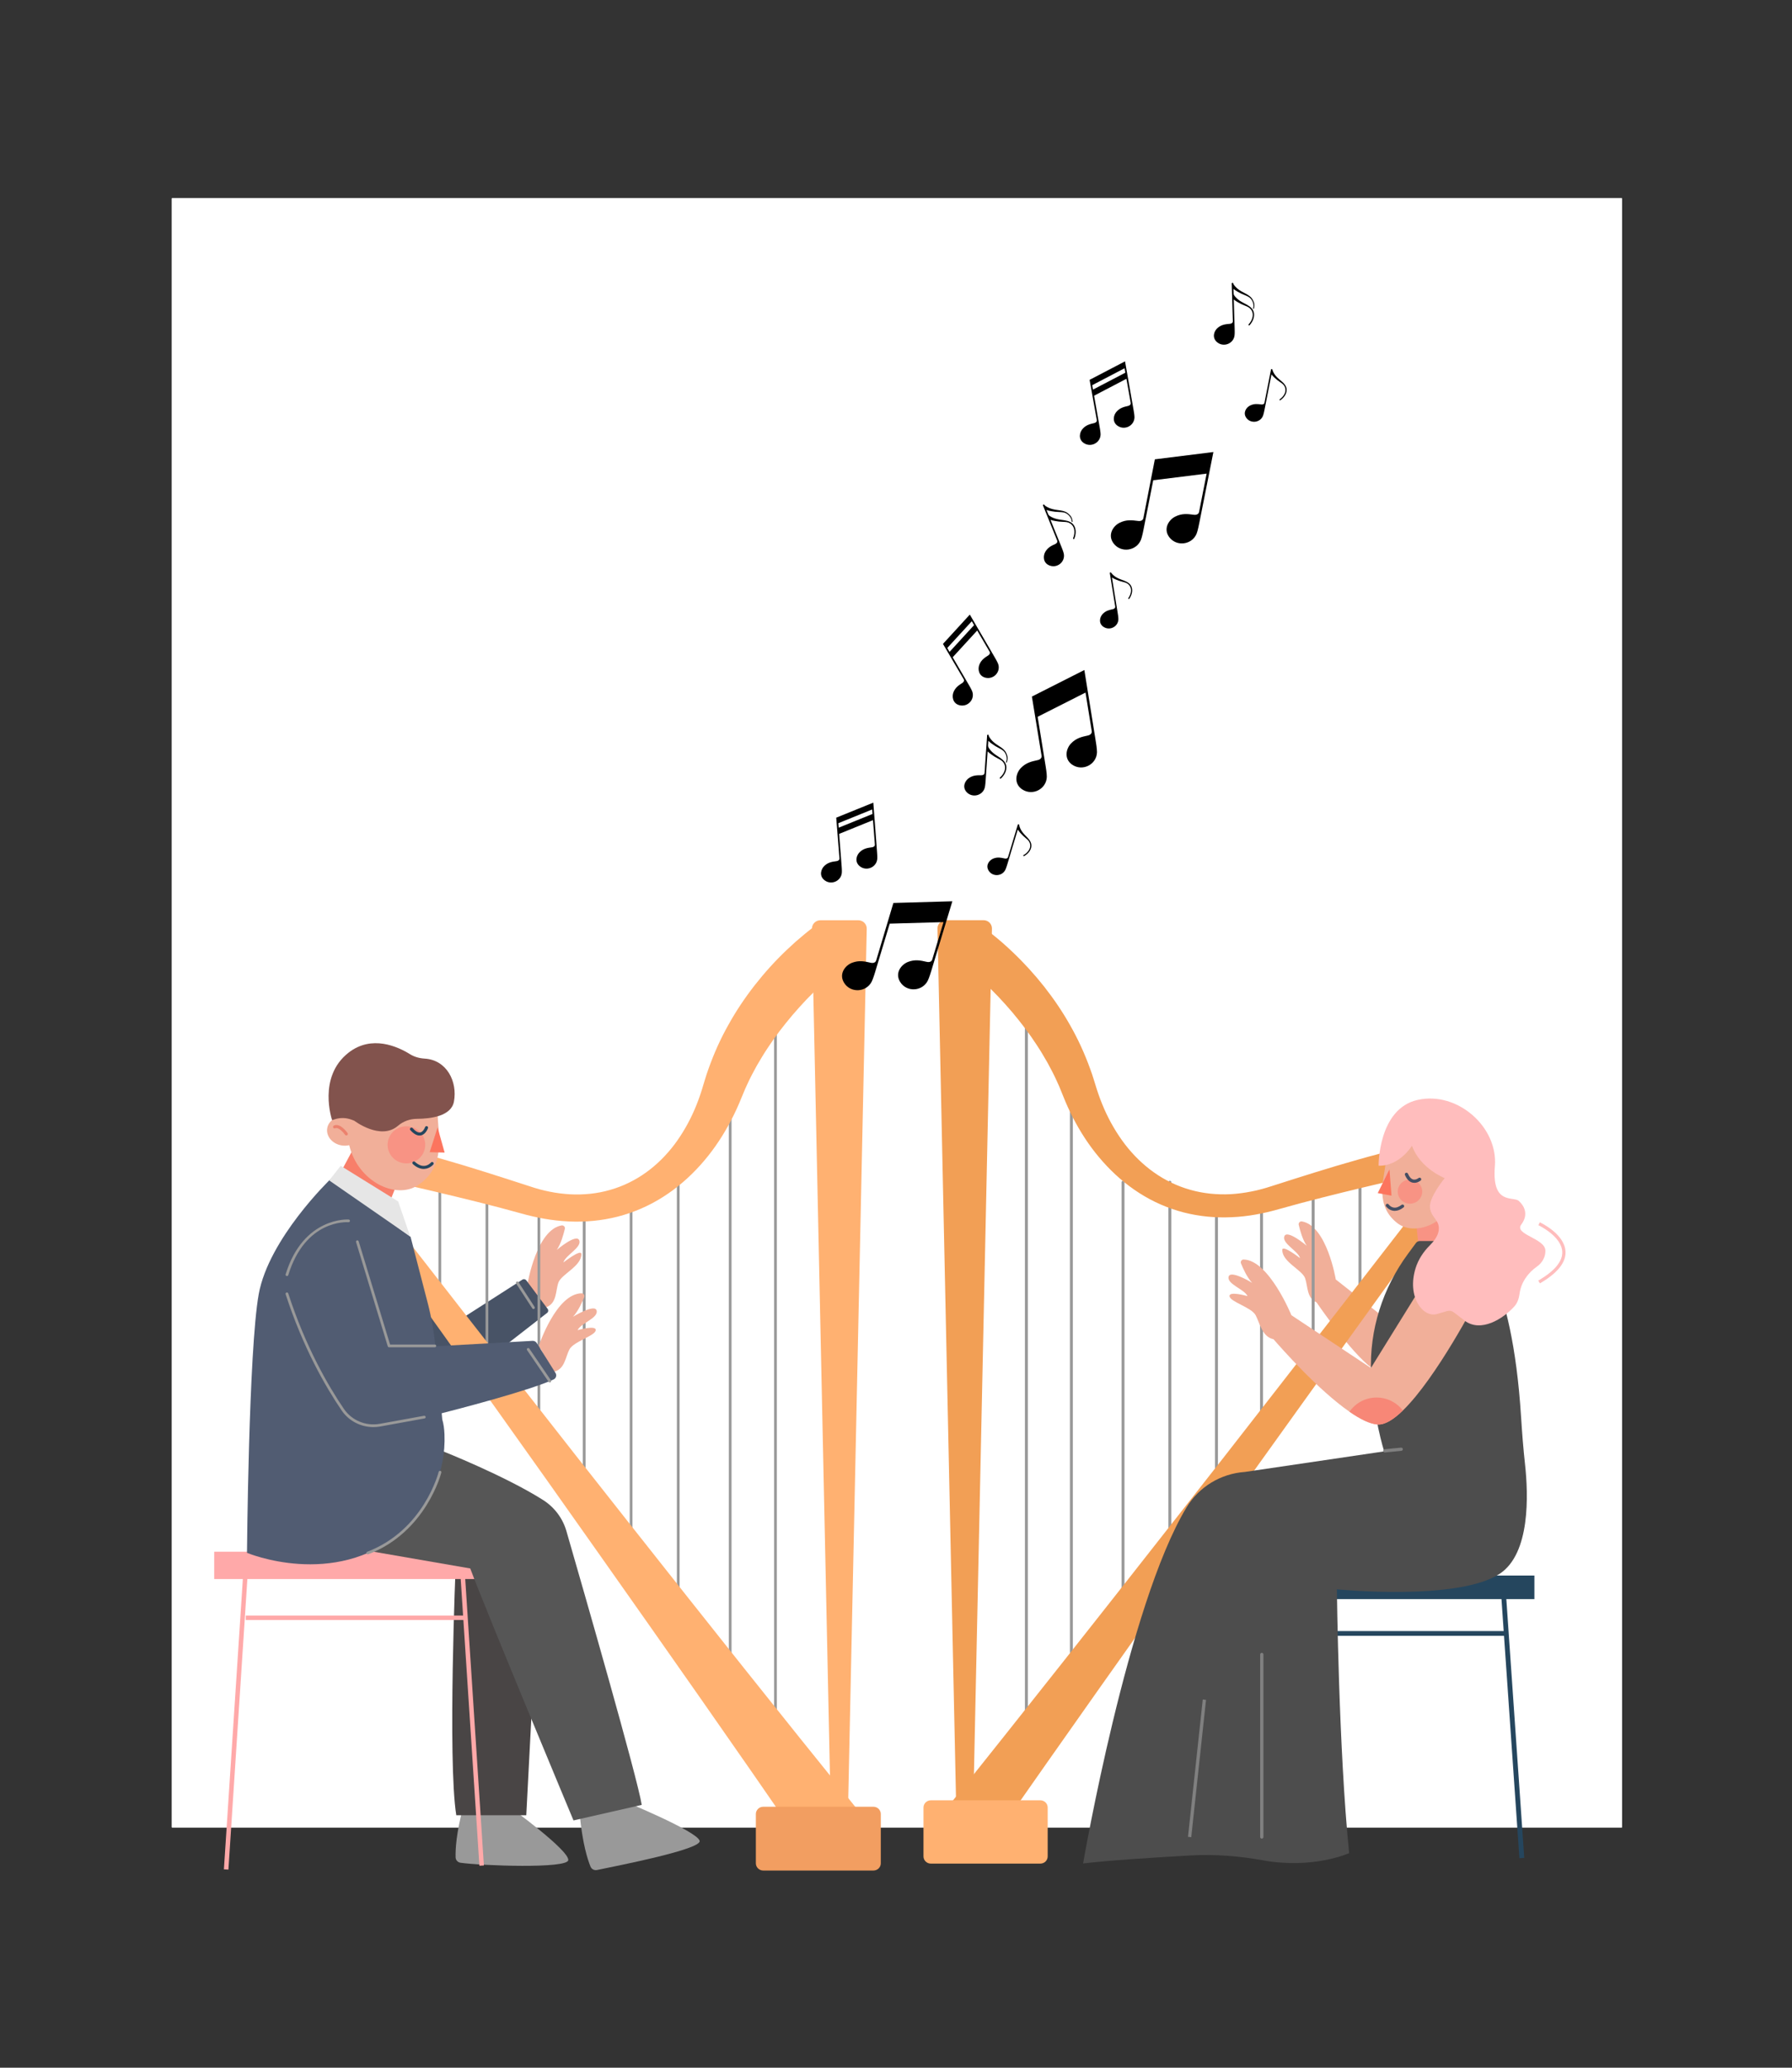 <?xml version="1.0" encoding="UTF-8" standalone="no"?>
<svg
   width="130"
   zoomAndPan="magnify"
   viewBox="0 0 97.5 112.5"
   height="150"
   preserveAspectRatio="xMidYMid"
   version="1.0"
   id="svg382"
   sodipodi:docname="SlideEnsembleV3a1.svg"
   inkscape:version="1.3 (0e150ed6c4, 2023-07-21)"
   xmlns:inkscape="http://www.inkscape.org/namespaces/inkscape"
   xmlns:sodipodi="http://sodipodi.sourceforge.net/DTD/sodipodi-0.dtd"
   xmlns="http://www.w3.org/2000/svg"
   xmlns:svg="http://www.w3.org/2000/svg">
  <rect x="0" y="0" width="97.5" height="112.5" fill="#333333" stroke="none"/>
  <sodipodi:namedview
     id="namedview382"
     pagecolor="#ffffff"
     bordercolor="#000000"
     borderopacity="0.25"
     inkscape:showpageshadow="true"
     inkscape:pageopacity="0.0"
     inkscape:pagecheckerboard="0"
     inkscape:deskcolor="#d1d1d1"
     inkscape:zoom="2.0867507"
     inkscape:cx="108.78156"
     inkscape:cy="52.713531"
     inkscape:window-width="1280"
     inkscape:window-height="775"
     inkscape:window-x="0"
     inkscape:window-y="0"
     inkscape:window-maximized="1"
     inkscape:current-layer="svg382"
     borderlayer="true"
     showborder="false"
     shape-rendering="auto" />
  <defs
     id="defs73">
    <g
       id="g1" />
    <clipPath
       id="fe3412a6ec">
      <path
         d="M 0.27,0 H 1011.731 V 487 H 0.27 Z m 0,0"
         clip-rule="nonzero"
         id="path1" />
    </clipPath>
    <clipPath
       id="0df1a7fd98">
      <path
         d="M 1,0 H 1011 V 487 H 1 Z m 0,0"
         clip-rule="nonzero"
         id="path2" />
    </clipPath>
    <clipPath
       id="52cf33b2bb">
      <path
         d="m 217,212.316 h 16 V 472 h -16 z m 0,0"
         clip-rule="nonzero"
         id="path3" />
    </clipPath>
    <clipPath
       id="b434d1c8dd">
      <path
         d="M 213.223,465 H 249 v 19 h -35.777 z m 0,0"
         clip-rule="nonzero"
         id="path4" />
    </clipPath>
    <clipPath
       id="88c72a3bbc">
      <path
         d="m 387,299 h 8.375 v 18 H 387 Z m 0,0"
         clip-rule="nonzero"
         id="path5" />
    </clipPath>
    <clipPath
       id="21e6c0aa79">
      <path
         d="m 181,212.316 h 17 V 474 h -17 z m 0,0"
         clip-rule="nonzero"
         id="path6" />
    </clipPath>
    <clipPath
       id="030b36bd41">
      <path
         d="m 165,467 h 36.156 v 18.918 H 165 Z m 0,0"
         clip-rule="nonzero"
         id="path7" />
    </clipPath>
    <clipPath
       id="63108f006b">
      <path
         d="m 115,465 h 35 v 20.918 h -35 z m 0,0"
         clip-rule="nonzero"
         id="path8" />
    </clipPath>
    <clipPath
       id="6260754b5c">
      <path
         d="M 12.254,394 H 93 v 8 H 12.254 Z m 0,0"
         clip-rule="nonzero"
         id="path9" />
    </clipPath>
    <clipPath
       id="2c071cd0b6">
      <path
         d="m 15,398 h 7 v 87.918 h -7 z m 0,0"
         clip-rule="nonzero"
         id="path10" />
    </clipPath>
    <clipPath
       id="71e21c0902">
      <path
         d="m 231,184 h 13 v 16 h -13 z m 0,0"
         clip-rule="nonzero"
         id="path11" />
    </clipPath>
    <clipPath
       id="7480ccb177">
      <path
         d="m 198.496,149.09 53.184,15.77 -23.445,79.055 -53.18,-15.77 z m 0,0"
         clip-rule="nonzero"
         id="path12" />
    </clipPath>
    <clipPath
       id="dd1f105425">
      <path
         d="m 198.496,149.09 53.184,15.77 -23.445,79.055 -53.18,-15.77 z m 0,0"
         clip-rule="nonzero"
         id="path13" />
    </clipPath>
    <clipPath
       id="e3efb20ff0">
      <path
         d="m 198.496,149.09 53.184,15.77 -23.445,79.055 -53.18,-15.77 z m 0,0"
         clip-rule="nonzero"
         id="path14" />
    </clipPath>
    <clipPath
       id="7d815ebb66">
      <path
         d="m 235.297,183.219 10.051,2.98 -4.531,15.277 -10.051,-2.98 z m 0,0"
         clip-rule="nonzero"
         id="path15" />
    </clipPath>
    <clipPath
       id="a3b4e70016">
      <path
         d="m 235.297,183.219 10.031,2.977 -4.531,15.277 -10.031,-2.977 z m 0,0"
         clip-rule="nonzero"
         id="path16" />
    </clipPath>
    <clipPath
       id="7c43ae9896">
      <path
         d="m 224,158 h 14 v 19 h -14 z m 0,0"
         clip-rule="nonzero"
         id="path17" />
    </clipPath>
    <clipPath
       id="c738b3b276">
      <path
         d="m 198.496,149.09 53.184,15.77 -23.445,79.055 -53.18,-15.77 z m 0,0"
         clip-rule="nonzero"
         id="path18" />
    </clipPath>
    <clipPath
       id="4544ac362c">
      <path
         d="m 198.496,149.09 53.184,15.77 -23.445,79.055 -53.18,-15.77 z m 0,0"
         clip-rule="nonzero"
         id="path19" />
    </clipPath>
    <clipPath
       id="0162d1afec">
      <path
         d="m 198.496,149.09 53.184,15.77 -23.445,79.055 -53.18,-15.77 z m 0,0"
         clip-rule="nonzero"
         id="path20" />
    </clipPath>
    <clipPath
       id="3effb20ab7">
      <path
         d="m 184,178 h 17 v 24 h -17 z m 0,0"
         clip-rule="nonzero"
         id="path21" />
    </clipPath>
    <clipPath
       id="df86b187fe">
      <path
         d="m 198.496,149.09 53.184,15.77 -23.445,79.055 -53.18,-15.77 z m 0,0"
         clip-rule="nonzero"
         id="path22" />
    </clipPath>
    <clipPath
       id="1542abdcf5">
      <path
         d="m 198.496,149.09 53.184,15.77 -23.445,79.055 -53.18,-15.77 z m 0,0"
         clip-rule="nonzero"
         id="path23" />
    </clipPath>
    <clipPath
       id="a302cacd13">
      <path
         d="m 198.496,149.09 53.184,15.77 -23.445,79.055 -53.18,-15.77 z m 0,0"
         clip-rule="nonzero"
         id="path24" />
    </clipPath>
    <clipPath
       id="71a2209f73">
      <path
         d="m 190,206 h 32 v 27 h -32 z m 0,0"
         clip-rule="nonzero"
         id="path25" />
    </clipPath>
    <clipPath
       id="aed953720e">
      <path
         d="m 198.496,149.09 53.184,15.77 -23.445,79.055 -53.18,-15.77 z m 0,0"
         clip-rule="nonzero"
         id="path26" />
    </clipPath>
    <clipPath
       id="b941cece22">
      <path
         d="m 198.496,149.09 53.184,15.77 -23.445,79.055 -53.18,-15.77 z m 0,0"
         clip-rule="nonzero"
         id="path27" />
    </clipPath>
    <clipPath
       id="f1462119c6">
      <path
         d="m 198.496,149.09 53.184,15.77 -23.445,79.055 -53.18,-15.77 z m 0,0"
         clip-rule="nonzero"
         id="path28" />
    </clipPath>
    <clipPath
       id="3c1bb782ff">
      <path
         d="m 263,112 h 10 v 17 h -10 z m 0,0"
         clip-rule="nonzero"
         id="path29" />
    </clipPath>
    <clipPath
       id="acb8a84fb5">
      <path
         d="m 213.223,98.059 54.781,-8.715 12.953,81.434 -54.781,8.715 z m 0,0"
         clip-rule="nonzero"
         id="path30" />
    </clipPath>
    <clipPath
       id="7ed8beca7b">
      <path
         d="m 213.223,98.059 54.781,-8.715 12.953,81.434 -54.781,8.715 z m 0,0"
         clip-rule="nonzero"
         id="path31" />
    </clipPath>
    <clipPath
       id="2814ffbca2">
      <path
         d="m 213.223,98.059 54.781,-8.715 12.953,81.434 -54.781,8.715 z m 0,0"
         clip-rule="nonzero"
         id="path32" />
    </clipPath>
    <clipPath
       id="783ae042f5">
      <path
         d="m 261.145,112.977 10.355,-1.648 2.504,15.738 -10.355,1.648 z m 0,0"
         clip-rule="nonzero"
         id="path33" />
    </clipPath>
    <clipPath
       id="0d66d9dbe6">
      <path
         d="m 261.145,112.977 10.332,-1.645 2.504,15.738 -10.332,1.645 z m 0,0"
         clip-rule="nonzero"
         id="path34" />
    </clipPath>
    <clipPath
       id="79b464cffc">
      <path
         d="m 247,92 h 10 v 19 h -10 z m 0,0"
         clip-rule="nonzero"
         id="path35" />
    </clipPath>
    <clipPath
       id="b70ed4aad0">
      <path
         d="m 213.223,98.059 54.781,-8.715 12.953,81.434 -54.781,8.715 z m 0,0"
         clip-rule="nonzero"
         id="path36" />
    </clipPath>
    <clipPath
       id="549c1c3b26">
      <path
         d="m 213.223,98.059 54.781,-8.715 12.953,81.434 -54.781,8.715 z m 0,0"
         clip-rule="nonzero"
         id="path37" />
    </clipPath>
    <clipPath
       id="0619ce2c1a">
      <path
         d="m 213.223,98.059 54.781,-8.715 12.953,81.434 -54.781,8.715 z m 0,0"
         clip-rule="nonzero"
         id="path38" />
    </clipPath>
    <clipPath
       id="f7b7ce986d">
      <path
         d="m 218,124 h 17 v 27 h -17 z m 0,0"
         clip-rule="nonzero"
         id="path39" />
    </clipPath>
    <clipPath
       id="9d81d3ff51">
      <path
         d="m 213.223,98.059 54.781,-8.715 12.953,81.434 -54.781,8.715 z m 0,0"
         clip-rule="nonzero"
         id="path40" />
    </clipPath>
    <clipPath
       id="4171e25915">
      <path
         d="m 213.223,98.059 54.781,-8.715 12.953,81.434 -54.781,8.715 z m 0,0"
         clip-rule="nonzero"
         id="path41" />
    </clipPath>
    <clipPath
       id="446fcf1684">
      <path
         d="m 213.223,98.059 54.781,-8.715 12.953,81.434 -54.781,8.715 z m 0,0"
         clip-rule="nonzero"
         id="path42" />
    </clipPath>
    <clipPath
       id="c0a4701c3c">
      <path
         d="m 239,140 h 24 v 36 h -24 z m 0,0"
         clip-rule="nonzero"
         id="path43" />
    </clipPath>
    <clipPath
       id="8a16571c16">
      <path
         d="m 213.223,98.059 54.781,-8.715 12.953,81.434 -54.781,8.715 z m 0,0"
         clip-rule="nonzero"
         id="path44" />
    </clipPath>
    <clipPath
       id="9c7421dfab">
      <path
         d="m 213.223,98.059 54.781,-8.715 12.953,81.434 -54.781,8.715 z m 0,0"
         clip-rule="nonzero"
         id="path45" />
    </clipPath>
    <clipPath
       id="3c6d5479b3">
      <path
         d="m 213.223,98.059 54.781,-8.715 12.953,81.434 -54.781,8.715 z m 0,0"
         clip-rule="nonzero"
         id="path46" />
    </clipPath>
    <clipPath
       id="d8688dee37">
      <path
         d="m 304,53 h 13 v 16 h -13 z m 0,0"
         clip-rule="nonzero"
         id="path47" />
    </clipPath>
    <clipPath
       id="26c76a5829">
      <path
         d="m 266.992,22.246 54.457,10.559 -15.695,80.949 -54.457,-10.559 z m 0,0"
         clip-rule="nonzero"
         id="path48" />
    </clipPath>
    <clipPath
       id="d1db59ce5f">
      <path
         d="m 266.992,22.246 54.457,10.559 -15.695,80.949 -54.457,-10.559 z m 0,0"
         clip-rule="nonzero"
         id="path49" />
    </clipPath>
    <clipPath
       id="175b22e5b4">
      <path
         d="m 266.992,22.246 54.457,10.559 -15.695,80.949 -54.457,-10.559 z m 0,0"
         clip-rule="nonzero"
         id="path50" />
    </clipPath>
    <clipPath
       id="5906a61019">
      <path
         d="m 306.914,52.664 10.293,1.992 -3.031,15.645 -10.293,-1.996 z m 0,0"
         clip-rule="nonzero"
         id="path51" />
    </clipPath>
    <clipPath
       id="08d94e5d5e">
      <path
         d="m 306.914,52.664 10.273,1.988 -3.031,15.645 -10.273,-1.992 z m 0,0"
         clip-rule="nonzero"
         id="path52" />
    </clipPath>
    <clipPath
       id="d5d020496f">
      <path
         d="m 295,28 h 13 v 19 h -13 z m 0,0"
         clip-rule="nonzero"
         id="path53" />
    </clipPath>
    <clipPath
       id="e9934004c6">
      <path
         d="m 266.992,22.246 54.457,10.559 -15.695,80.949 -54.457,-10.559 z m 0,0"
         clip-rule="nonzero"
         id="path54" />
    </clipPath>
    <clipPath
       id="952cd51508">
      <path
         d="m 266.992,22.246 54.457,10.559 -15.695,80.949 -54.457,-10.559 z m 0,0"
         clip-rule="nonzero"
         id="path55" />
    </clipPath>
    <clipPath
       id="8e595e35d2">
      <path
         d="m 266.992,22.246 54.457,10.559 -15.695,80.949 -54.457,-10.559 z m 0,0"
         clip-rule="nonzero"
         id="path56" />
    </clipPath>
    <clipPath
       id="3e160ffc25">
      <path
         d="m 257,51 h 17 v 25 h -17 z m 0,0"
         clip-rule="nonzero"
         id="path57" />
    </clipPath>
    <clipPath
       id="a438998003">
      <path
         d="m 266.992,22.246 54.457,10.559 -15.695,80.949 -54.457,-10.559 z m 0,0"
         clip-rule="nonzero"
         id="path58" />
    </clipPath>
    <clipPath
       id="de2d9a55f0">
      <path
         d="m 266.992,22.246 54.457,10.559 -15.695,80.949 -54.457,-10.559 z m 0,0"
         clip-rule="nonzero"
         id="path59" />
    </clipPath>
    <clipPath
       id="ee065cd33c">
      <path
         d="m 266.992,22.246 54.457,10.559 -15.695,80.949 -54.457,-10.559 z m 0,0"
         clip-rule="nonzero"
         id="path60" />
    </clipPath>
    <clipPath
       id="8889635530">
      <path
         d="m 266,77 h 30 v 29 h -30 z m 0,0"
         clip-rule="nonzero"
         id="path61" />
    </clipPath>
    <clipPath
       id="2c351d2716">
      <path
         d="m 266.992,22.246 54.457,10.559 -15.695,80.949 -54.457,-10.559 z m 0,0"
         clip-rule="nonzero"
         id="path62" />
    </clipPath>
    <clipPath
       id="e671f690a3">
      <path
         d="m 266.992,22.246 54.457,10.559 -15.695,80.949 -54.457,-10.559 z m 0,0"
         clip-rule="nonzero"
         id="path63" />
    </clipPath>
    <clipPath
       id="a332110de3">
      <path
         d="m 266.992,22.246 54.457,10.559 -15.695,80.949 -54.457,-10.559 z m 0,0"
         clip-rule="nonzero"
         id="path64" />
    </clipPath>
    <clipPath
       id="6c6a583833">
      <path
         d="M 718,29 H 953 V 195 H 718 Z m 0,0"
         clip-rule="nonzero"
         id="path65" />
    </clipPath>
    <clipPath
       id="5f12114560">
      <path
         d="M 743.301,-4.379 965.793,57.273 921.758,216.195 699.262,154.547 Z m 0,0"
         clip-rule="nonzero"
         id="path66" />
    </clipPath>
    <clipPath
       id="8d2dc0f453">
      <path
         d="M 743.301,-4.379 965.793,57.273 921.758,216.195 699.262,154.547 Z m 0,0"
         clip-rule="nonzero"
         id="path67" />
    </clipPath>
    <clipPath
       id="d892289767">
      <path
         d="M 713,18 H 948 V 184 H 713 Z m 0,0"
         clip-rule="nonzero"
         id="path68" />
    </clipPath>
    <clipPath
       id="34e23fa1df">
      <path
         d="M 743.301,-4.379 965.793,57.273 921.758,216.195 699.262,154.547 Z m 0,0"
         clip-rule="nonzero"
         id="path69" />
    </clipPath>
    <clipPath
       id="2359263c9e">
      <path
         d="M 743.301,-4.379 965.793,57.273 921.758,216.195 699.262,154.547 Z m 0,0"
         clip-rule="nonzero"
         id="path70" />
    </clipPath>
    <clipPath
       id="d860de4799">
      <path
         d="M 711,16 H 951 V 186 H 711 Z m 0,0"
         clip-rule="nonzero"
         id="path71" />
    </clipPath>
    <clipPath
       id="24403f6f7b">
      <path
         d="M 743.301,-4.379 965.793,57.273 921.758,216.195 699.262,154.547 Z m 0,0"
         clip-rule="nonzero"
         id="path72" />
    </clipPath>
    <clipPath
       id="5fcbaa31df">
      <path
         d="M 743.301,-4.379 965.793,57.273 921.758,216.195 699.262,154.547 Z m 0,0"
         clip-rule="nonzero"
         id="path73" />
    </clipPath>
  </defs>
  <g
     clip-path="url(#fe3412a6ec)"
     id="g76"
     transform="matrix(0.078,0,0,0.182,9.331,10.791)">
    <path
       fill="#ffffff"
       d="M 0.27,0 H 1012.231 V 493.988 H 0.27 Z m 0,0"
       fill-opacity="1"
       fill-rule="nonzero"
       id="path74" />
    <path
       fill="#ffffff"
       d="M 0.27,0 H 1012.231 V 487.242 H 0.27 Z m 0,0"
       fill-opacity="1"
       fill-rule="nonzero"
       id="path75" />
    <path
       fill="#ffffff"
       d="M 0.27,0 H 1012.231 V 487.242 H 0.27 Z m 0,0"
       fill-opacity="1"
       fill-rule="nonzero"
       id="path76" />
  </g>
  <path
     fill="#25465e"
     d="m 70.107,85.721 h 13.377 v 1.284 H 70.107 v -1.284"
     fill-opacity="1"
     fill-rule="nonzero"
     id="path78"
     style="stroke-width:0.19" />
  <path
     fill="#25465e"
     d="m 82.669,101.101 -1.02,-14.728 0.263,-0.018 1.02,14.728 -0.263,0.018"
     fill-opacity="1"
     fill-rule="nonzero"
     id="path79"
     style="stroke-width:0.19" />
  <path
     fill="#25465e"
     d="m 70.896,101.228 -0.263,-0.014 0.83,-14.729 0.262,0.015 -0.829,14.728"
     fill-opacity="1"
     fill-rule="nonzero"
     id="path80"
     style="stroke-width:0.19" />
  <path
     fill="#25465e"
     d="m 81.884,89.002 h -10.29 v -0.26 h 10.29 v 0.26"
     fill-opacity="1"
     fill-rule="nonzero"
     id="path81"
     style="stroke-width:0.19" />
  <path
     fill="#999999"
     d="m 73.995,70.078 c -0.044,0 -0.08,-0.035 -0.08,-0.078 v -6.433 c 0,-0.044 0.036,-0.079 0.08,-0.079 0.044,0 0.08,0.035 0.08,0.079 v 6.433 c 0,0.043 -0.036,0.078 -0.08,0.078"
     fill-opacity="1"
     fill-rule="nonzero"
     id="path82"
     style="stroke-width:0.19" />
  <path
     fill="#f1af99"
     d="m 72.668,69.606 0.007,-0.011 c 0,0 -0.484,-2.908 -1.839,-3.14 -0.108,-0.018 -0.199,0.08 -0.175,0.186 0.067,0.288 0.213,0.818 0.435,1.137 0,0 -1.064,-0.904 -1.215,-0.517 -0.151,0.387 0.757,0.807 0.854,1.194 0,0 -0.969,-0.76 -0.969,-0.449 0,0.663 1.087,1.084 1.245,1.544 0.152,0.443 0.079,1.071 0.619,1.307 0.279,0.407 2.146,3.092 3.201,3.699 l 0.191,-3.096 -2.356,-1.856"
     fill-opacity="1"
     fill-rule="nonzero"
     id="path83"
     style="stroke-width:0.19" />
  <path
     fill="#999999"
     d="m 55.844,93.256 c -0.044,0 -0.08,-0.035 -0.08,-0.078 V 54.884 c 0,-0.044 0.036,-0.079 0.08,-0.079 0.044,0 0.08,0.035 0.08,0.079 v 38.294 c 0,0.043 -0.036,0.078 -0.08,0.078"
     fill-opacity="1"
     fill-rule="nonzero"
     id="path84"
     style="stroke-width:0.19" />
  <path
     fill="#999999"
     d="m 58.293,89.982 c -0.044,0 -0.08,-0.035 -0.08,-0.079 V 60.232 c 0,-0.044 0.036,-0.079 0.08,-0.079 0.044,0 0.08,0.035 0.08,0.079 v 29.671 c 0,0.044 -0.036,0.079 -0.08,0.079"
     fill-opacity="1"
     fill-rule="nonzero"
     id="path85"
     style="stroke-width:0.19" />
  <path
     fill="#999999"
     d="m 61.102,86.488 c -0.044,0 -0.08,-0.035 -0.08,-0.078 v -22.087 c 0,-0.044 0.036,-0.079 0.08,-0.079 0.044,0 0.08,0.035 0.08,0.079 v 22.087 c 0,0.043 -0.036,0.078 -0.08,0.078"
     fill-opacity="1"
     fill-rule="nonzero"
     id="path86"
     style="stroke-width:0.19" />
  <path
     fill="#999999"
     d="m 63.651,84.599 c -0.044,0 -0.08,-0.035 -0.08,-0.079 V 64.323 c 0,-0.044 0.036,-0.079 0.08,-0.079 0.044,0 0.08,0.035 0.08,0.079 v 20.197 c 0,0.044 -0.036,0.079 -0.08,0.079"
     fill-opacity="1"
     fill-rule="nonzero"
     id="path87"
     style="stroke-width:0.19" />
  <path
     fill="#999999"
     d="m 66.187,81.018 c -0.044,0 -0.08,-0.035 -0.08,-0.079 V 65.578 c 0,-0.044 0.036,-0.079 0.08,-0.079 0.044,0 0.079,0.035 0.079,0.079 v 15.361 c 0,0.044 -0.035,0.079 -0.079,0.079"
     fill-opacity="1"
     fill-rule="nonzero"
     id="path88"
     style="stroke-width:0.19" />
  <path
     fill="#999999"
     d="m 68.637,77.852 c -0.044,0 -0.08,-0.035 -0.08,-0.079 V 64.796 c 0,-0.044 0.036,-0.079 0.08,-0.079 0.044,0 0.08,0.035 0.08,0.079 v 12.977 c 0,0.044 -0.036,0.079 -0.08,0.079"
     fill-opacity="1"
     fill-rule="nonzero"
     id="path89"
     style="stroke-width:0.19" />
  <path
     fill="#999999"
     d="m 71.446,74.11 c -0.044,0 -0.08,-0.035 -0.08,-0.079 v -9.708 c 0,-0.044 0.036,-0.079 0.08,-0.079 0.044,0 0.08,0.035 0.08,0.079 v 9.708 c 0,0.044 -0.036,0.079 -0.08,0.079"
     fill-opacity="1"
     fill-rule="nonzero"
     id="path90"
     style="stroke-width:0.19" />
  <g
     clip-path="url(#52cf33b2bb)"
     id="g91"
     transform="matrix(0.192,0,0,0.189,9.301,9.938)">
    <path
       fill="#f29f55"
       d="m 222.555,469.355 -5.336,-254.609 c -0.027,-1.336 1.043,-2.43 2.379,-2.43 h 10.676 c 1.332,0 2.406,1.094 2.379,2.43 l -5.34,254.609 c -0.023,1.297 -1.082,2.332 -2.379,2.332 -1.293,0 -2.352,-1.035 -2.379,-2.332"
       fill-opacity="1"
       fill-rule="nonzero"
       id="path91" />
  </g>
  <path
     fill="#f29f55"
     d="m 52.68,50.715 c 0.18,-0.153 0.297,-0.224 0.41,-0.283 0.104,-0.049 0.188,-0.067 0.252,-0.06 0.066,0.004 0.104,0.046 0.149,0.077 l 0.131,0.098 c 0.175,0.131 0.344,0.265 0.51,0.401 0.333,0.271 0.653,0.555 0.962,0.851 0.619,0.586 1.193,1.218 1.722,1.887 0.526,0.671 1.007,1.378 1.423,2.123 0.422,0.741 0.777,1.522 1.067,2.324 l 0.108,0.301 0.097,0.304 c 0.07,0.214 0.115,0.38 0.174,0.559 0.115,0.353 0.246,0.701 0.395,1.041 0.299,0.679 0.673,1.324 1.12,1.912 0.449,0.585 0.978,1.108 1.577,1.533 0.598,0.425 1.267,0.75 1.978,0.95 0.709,0.204 1.458,0.277 2.206,0.24 0.374,-0.024 0.748,-0.071 1.118,-0.145 0.185,-0.035 0.369,-0.078 0.553,-0.127 l 0.273,-0.078 0.278,-0.087 c 1.55,-0.495 3.101,-0.992 4.671,-1.434 0.784,-0.226 1.575,-0.428 2.37,-0.625 l 0.299,-0.07 0.038,-0.009 0.018,-0.004 0.03,-0.006 0.119,-0.023 c 0.081,-0.011 0.161,-0.022 0.243,-0.024 0.325,-0.017 0.654,0.042 0.952,0.169 0.299,0.125 0.568,0.319 0.781,0.56 0.215,0.238 0.367,0.537 0.41,0.85 0.025,0.156 0.022,0.314 0.004,0.466 -0.017,0.151 -0.057,0.298 -0.105,0.437 -0.047,0.139 -0.109,0.271 -0.174,0.397 -0.069,0.125 -0.142,0.245 -0.225,0.359 l -0.706,0.981 -1.409,1.954 c -1.878,2.605 -3.758,5.209 -5.626,7.82 l -2.807,3.915 -2.797,3.922 c -3.728,5.23 -7.434,10.477 -11.112,15.743 L 51.706,98.138 c 4.013,-5.024 7.998,-10.067 11.962,-15.127 l 2.972,-3.795 2.962,-3.803 c 1.978,-2.533 3.943,-5.074 5.912,-7.614 l 1.476,-1.905 0.735,-0.949 c 0.073,-0.096 0.1,-0.222 0.072,-0.337 -0.027,-0.117 -0.095,-0.213 -0.158,-0.285 -0.061,-0.072 -0.113,-0.131 -0.163,-0.195 -0.054,-0.059 -0.121,-0.106 -0.196,-0.136 -0.036,-0.017 -0.076,-0.027 -0.115,-0.033 -0.04,-0.008 -0.079,-0.012 -0.119,-0.009 -0.02,-0.002 -0.04,0.004 -0.06,0.004 -0.01,0.002 -0.02,0.004 -0.03,0.006 l -0.007,7.88e-4 -0.019,0.004 -0.037,0.008 -0.293,0.067 c -0.783,0.172 -1.563,0.364 -2.347,0.547 -1.564,0.376 -3.13,0.764 -4.682,1.203 -0.815,0.231 -1.677,0.401 -2.548,0.435 -0.871,0.043 -1.757,-0.038 -2.613,-0.257 -0.855,-0.22 -1.675,-0.578 -2.416,-1.053 -0.742,-0.473 -1.408,-1.056 -1.985,-1.706 -0.581,-0.649 -1.073,-1.367 -1.485,-2.123 -0.207,-0.378 -0.394,-0.766 -0.561,-1.161 -0.083,-0.195 -0.163,-0.409 -0.233,-0.57 l -0.106,-0.26 -0.116,-0.256 c -0.152,-0.342 -0.327,-0.674 -0.506,-1.003 -0.187,-0.325 -0.375,-0.649 -0.583,-0.962 -0.204,-0.316 -0.422,-0.622 -0.646,-0.924 -0.228,-0.3 -0.461,-0.596 -0.705,-0.885 -0.246,-0.286 -0.497,-0.569 -0.757,-0.843 -0.263,-0.272 -0.53,-0.541 -0.804,-0.8 -0.276,-0.259 -0.559,-0.511 -0.846,-0.753 -0.144,-0.121 -0.29,-0.239 -0.436,-0.352 l -0.11,-0.084 c -0.035,-0.03 -0.079,-0.048 -0.094,-0.103 -0.03,-0.111 -0.01,-0.289 0.166,-0.69 l 0.491,-0.727"
     fill-opacity="1"
     fill-rule="nonzero"
     id="path92"
     style="stroke-width:0.19" />
  <g
     clip-path="url(#b434d1c8dd)"
     id="g93"
     transform="matrix(0.192,0,0,0.189,9.301,9.938)">
    <path
       fill="#ffb171"
       d="m 246.371,483.898 h -31.039 c -1.148,0 -2.078,-0.93 -2.078,-2.078 v -14.066 c 0,-1.148 0.93,-2.078 2.078,-2.078 h 31.039 c 1.148,0 2.078,0.93 2.078,2.078 v 14.066 c 0,1.148 -0.93,2.078 -2.078,2.078"
       fill-opacity="1"
       fill-rule="nonzero"
       id="path93" />
  </g>
  <path
     fill="#f89384"
     d="m 79.844,65.019 0.251,2.702 -0.029,0.022 c 0,0 -0.912,2.345 -2.863,0.247 l -0.182,-1.731 2.823,-1.24"
     fill-opacity="1"
     fill-rule="nonzero"
     id="path94"
     style="stroke-width:0.19" />
  <path
     fill="#f1af99"
     d="m 79.644,63.712 c -0.049,-1.383 -1.287,-3.037 -2.933,-2.257 -0.759,0.36 -1.243,1.105 -1.333,1.93 -0.088,0.795 -0.578,2.224 0.658,3.169 0.936,0.716 2.705,0.052 3.24,-1.571 0.115,0.038 0.242,0.052 0.374,0.037 0.419,-0.049 0.725,-0.381 0.682,-0.741 -0.038,-0.315 -0.331,-0.547 -0.686,-0.567"
     fill-opacity="1"
     fill-rule="nonzero"
     id="path95"
     style="stroke-width:0.19" />
  <path
     fill="#f89384"
     d="m 77.38,64.804 c 0.017,0.362 -0.268,0.668 -0.636,0.685 -0.368,0.016 -0.679,-0.264 -0.695,-0.626 -0.016,-0.362 0.269,-0.669 0.636,-0.685 0.368,-0.016 0.679,0.264 0.695,0.626"
     fill-opacity="1"
     fill-rule="nonzero"
     id="path96"
     style="stroke-width:0.19" />
  <path
     fill="#454e63"
     d="m 75.889,65.881 c -0.029,0 -0.058,-0.002 -0.088,-0.007 -0.249,-0.038 -0.385,-0.232 -0.392,-0.241 -0.027,-0.04 -0.016,-0.094 0.024,-0.122 0.041,-0.027 0.097,-0.017 0.124,0.023 0.002,0.003 0.102,0.141 0.273,0.167 0.132,0.02 0.273,-0.03 0.425,-0.146 0.039,-0.03 0.094,-0.023 0.125,0.015 0.03,0.038 0.024,0.094 -0.016,0.123 -0.162,0.125 -0.321,0.187 -0.476,0.187"
     fill-opacity="1"
     fill-rule="nonzero"
     id="path97"
     style="stroke-width:0.19" />
  <path
     fill="#454e63"
     d="m 76.95,64.356 c -0.032,0 -0.066,-0.004 -0.101,-0.012 -0.17,-0.041 -0.308,-0.181 -0.408,-0.417 -0.019,-0.044 0.002,-0.096 0.047,-0.115 0.046,-0.018 0.098,0.002 0.117,0.047 0.078,0.181 0.174,0.287 0.286,0.314 0.148,0.035 0.288,-0.077 0.29,-0.078 0.038,-0.031 0.094,-0.027 0.126,0.011 0.031,0.037 0.027,0.092 -0.011,0.124 -0.007,0.006 -0.155,0.126 -0.345,0.126"
     fill-opacity="1"
     fill-rule="nonzero"
     id="path98"
     style="stroke-width:0.19" />
  <path
     fill="#fc755e"
     d="m 75.598,63.624 0.112,1.43 -0.749,-0.14 0.637,-1.29"
     fill-opacity="1"
     fill-rule="nonzero"
     id="path99"
     style="stroke-width:0.19" />
  <path
     fill="#4d4d4d"
     d="m 82.76,77.095 c 0.054,0.862 0.12,1.723 0.215,2.581 0.181,1.641 0.294,4.852 -1.38,5.95 -2.285,1.501 -8.857,0.845 -8.857,0.845 0,0 0.095,8.724 0.667,14.353 0,0 -1.945,0.89 -4.709,0.389 -1.294,-0.234 -2.608,-0.336 -3.921,-0.262 -1.931,0.108 -4.517,0.272 -5.846,0.436 0,0 2.431,-14.089 5.631,-19.376 0.676,-1.115 1.859,-1.836 3.174,-1.926 l 7.576,-1.119 c 0,0 -0.616,-1.948 -0.713,-4.298 -0.095,-2.313 0.632,-4.586 2.015,-6.459 l 0.428,-0.581 c 0.049,-0.067 0.13,-0.107 0.214,-0.107 h 2.912 c 0,0 2.102,1.717 2.593,9.573"
     fill-opacity="1"
     fill-rule="nonzero"
     id="path100"
     style="stroke-width:0.19" />
  <path
     fill="#f1af99"
     d="m 80.357,70.712 c 0,0 -2.196,4.253 -4.028,6.029 -0.506,0.491 -0.984,0.793 -1.38,0.764 -0.423,-0.031 -0.956,-0.3 -1.526,-0.696 -1.697,-1.174 -3.719,-3.467 -4.133,-3.944 -0.621,-0.131 -0.745,-0.878 -0.972,-1.305 -0.228,-0.431 -1.371,-0.722 -1.421,-1.03 -0.049,-0.302 0.936,-0.023 0.977,-0.011 -0.157,-0.37 -1.118,-0.647 -1.029,-1.051 0.089,-0.405 1.282,0.328 1.282,0.328 -0.27,-0.281 -0.497,-0.784 -0.607,-1.057 -0.04,-0.101 0.034,-0.213 0.144,-0.211 1.375,0.024 2.598,3.029 2.598,3.029 l 4.327,2.871 3.291,-5.309 c 0,0 1.905,-0.282 2.477,1.594"
     fill-opacity="1"
     fill-rule="nonzero"
     id="path101"
     style="stroke-width:0.19" />
  <path
     fill="#ffbdbd"
     d="m 78.606,64.101 c 0,0 -1.343,-0.523 -1.782,-1.767 0,0 -0.662,1.115 -1.816,1.091 0,0 -0.035,-3.097 2.125,-3.582 2.161,-0.485 4.378,1.473 4.201,3.608 -0.178,2.134 1.001,1.621 1.303,1.89 0.302,0.269 0.54,0.74 0.133,1.283 -0.407,0.543 1.283,0.744 1.312,1.408 0.014,0.334 -0.161,0.669 -0.449,0.871 -0.507,0.353 -0.876,0.878 -0.956,1.485 -0.034,0.261 -0.118,0.509 -0.287,0.695 -0.599,0.662 -1.812,1.441 -2.703,0.77 -0.893,-0.671 -0.588,-0.614 -1.503,-0.359 -0.762,0.212 -1.645,-0.923 -1.167,-2.486 0.146,-0.478 0.428,-0.904 0.785,-1.259 0.204,-0.204 0.437,-0.497 0.476,-0.806 0.071,-0.567 -0.386,-0.647 -0.473,-1.213 -0.087,-0.565 0.8,-1.63 0.8,-1.63"
     fill-opacity="1"
     fill-rule="nonzero"
     id="path102"
     style="stroke-width:0.19" />
  <path
     fill="#808080"
     d="m 68.653,100.035 c -0.049,0 -0.09,-0.039 -0.09,-0.088 v -9.933 c 0,-0.048 0.04,-0.088 0.09,-0.088 0.049,0 0.089,0.04 0.089,0.088 v 9.933 c 0,0.049 -0.04,0.088 -0.089,0.088"
     fill-opacity="1"
     fill-rule="nonzero"
     id="path103"
     style="stroke-width:0.19" />
  <path
     fill="#808080"
     d="m 75.346,79.026 c -0.046,0 -0.084,-0.034 -0.089,-0.079 -0.004,-0.049 0.031,-0.091 0.08,-0.097 l 0.893,-0.088 c 0.049,-0.004 0.092,0.03 0.097,0.079 0.004,0.048 -0.031,0.091 -0.08,0.096 l -0.892,0.088 c -0.003,7.89e-4 -0.006,7.89e-4 -0.009,7.89e-4"
     fill-opacity="1"
     fill-rule="nonzero"
     id="path104"
     style="stroke-width:0.19" />
  <path
     fill="#808080"
     d="m 64.815,99.957 -0.178,-0.019 0.803,-7.472 0.178,0.018 -0.803,7.472"
     fill-opacity="1"
     fill-rule="nonzero"
     id="path105"
     style="stroke-width:0.19" />
  <g
     clip-path="url(#88c72a3bbc)"
     id="g106"
     transform="matrix(0.192,0,0,0.189,9.301,9.938)">
    <path
       fill="#ffbdbd"
       d="m 387.934,316.859 -0.469,-0.805 c 4.637,-2.727 6.922,-5.52 6.797,-8.297 -0.207,-4.492 -6.695,-7.605 -6.762,-7.633 l 0.398,-0.844 c 0.289,0.133 7.059,3.379 7.293,8.43 0.145,3.152 -2.297,6.23 -7.258,9.148"
       fill-opacity="1"
       fill-rule="nonzero"
       id="path106" />
  </g>
  <path
     fill="#f78777"
     d="m 76.329,76.741 c -0.506,0.491 -0.984,0.793 -1.38,0.764 -0.423,-0.031 -0.956,-0.3 -1.526,-0.696 0.32,-0.466 0.861,-0.772 1.476,-0.772 0.585,0 1.103,0.276 1.429,0.704"
     fill-opacity="1"
     fill-rule="nonzero"
     id="path107"
     style="stroke-width:0.19" />
  <path
     fill="#f1af99"
     d="m 28.705,69.836 c 0,0 0.488,-2.93 1.851,-3.164 0.109,-0.018 0.201,0.081 0.176,0.187 -0.068,0.29 -0.214,0.825 -0.438,1.145 0,0 1.07,-0.91 1.222,-0.521 0.152,0.39 -0.761,0.813 -0.859,1.204 0,0 0.975,-0.767 0.975,-0.452 0,0.667 -1.094,1.091 -1.253,1.555 -0.159,0.463 -0.07,1.128 -0.686,1.344 l -0.987,-1.299"
     fill-opacity="1"
     fill-rule="nonzero"
     id="path108"
     style="stroke-width:0.19" />
  <path
     fill="#485366"
     d="m 28.634,69.659 1.165,1.559 c 0.049,0.067 0.037,0.161 -0.029,0.212 l -4.864,3.782 -3.354,-1.417 0.958,-3.213 2.204,1.417 3.709,-2.378 c 0.07,-0.044 0.162,-0.027 0.21,0.038"
     fill-opacity="1"
     fill-rule="nonzero"
     id="path109"
     style="stroke-width:0.19" />
  <path
     fill="#999999"
     d="m 42.191,93.568 c -0.041,0 -0.074,-0.033 -0.074,-0.074 V 54.923 c 0,-0.041 0.033,-0.074 0.074,-0.074 0.041,0 0.075,0.033 0.075,0.074 v 38.571 c 0,0.041 -0.034,0.074 -0.075,0.074"
     fill-opacity="1"
     fill-rule="nonzero"
     id="path110"
     style="stroke-width:0.19" />
  <path
     fill="#999999"
     d="m 39.727,90.269 c -0.041,0 -0.074,-0.032 -0.074,-0.073 V 60.309 c 0,-0.041 0.033,-0.074 0.074,-0.074 0.041,0 0.075,0.033 0.075,0.074 v 29.887 c 0,0.041 -0.034,0.073 -0.075,0.073"
     fill-opacity="1"
     fill-rule="nonzero"
     id="path111"
     style="stroke-width:0.19" />
  <path
     fill="#999999"
     d="m 36.901,86.75 c -0.041,0 -0.074,-0.033 -0.074,-0.074 V 64.429 c 0,-0.041 0.033,-0.073 0.074,-0.073 0.041,0 0.075,0.032 0.075,0.073 v 22.247 c 0,0.041 -0.034,0.074 -0.075,0.074"
     fill-opacity="1"
     fill-rule="nonzero"
     id="path112"
     style="stroke-width:0.19" />
  <path
     fill="#999999"
     d="m 34.336,84.848 c -0.041,0 -0.074,-0.032 -0.074,-0.073 V 64.429 c 0,-0.041 0.033,-0.073 0.074,-0.073 0.042,0 0.075,0.032 0.075,0.073 v 20.345 c 0,0.041 -0.033,0.073 -0.075,0.073"
     fill-opacity="1"
     fill-rule="nonzero"
     id="path113"
     style="stroke-width:0.19" />
  <path
     fill="#999999"
     d="m 31.785,81.241 c -0.041,0 -0.075,-0.032 -0.075,-0.073 v -15.473 c 0,-0.041 0.034,-0.073 0.075,-0.073 0.041,0 0.074,0.032 0.074,0.073 v 15.473 c 0,0.041 -0.033,0.073 -0.074,0.073"
     fill-opacity="1"
     fill-rule="nonzero"
     id="path114"
     style="stroke-width:0.19" />
  <path
     fill="#999999"
     d="m 29.32,78.051 c -0.041,0 -0.075,-0.032 -0.075,-0.073 V 64.907 c 0,-0.041 0.034,-0.074 0.075,-0.074 0.041,0 0.074,0.033 0.074,0.074 v 13.071 c 0,0.041 -0.033,0.073 -0.074,0.073"
     fill-opacity="1"
     fill-rule="nonzero"
     id="path115"
     style="stroke-width:0.19" />
  <path
     fill="#999999"
     d="m 26.494,74.282 c -0.041,0 -0.075,-0.032 -0.075,-0.073 v -9.779 c 0,-0.041 0.034,-0.073 0.075,-0.073 0.041,0 0.074,0.032 0.074,0.073 v 9.779 c 0,0.041 -0.033,0.073 -0.074,0.073"
     fill-opacity="1"
     fill-rule="nonzero"
     id="path116"
     style="stroke-width:0.19" />
  <path
     fill="#999999"
     d="m 23.929,70.222 c -0.041,0 -0.074,-0.033 -0.074,-0.074 v -6.479 c 0,-0.041 0.033,-0.073 0.074,-0.073 0.041,0 0.075,0.032 0.075,0.073 v 6.479 c 0,0.041 -0.034,0.074 -0.075,0.074"
     fill-opacity="1"
     fill-rule="nonzero"
     id="path117"
     style="stroke-width:0.19" />
  <g
     clip-path="url(#21e6c0aa79)"
     id="g118"
     transform="matrix(0.192,0,0,0.189,9.301,9.938)">
    <path
       fill="#ffb171"
       d="m 191.805,471.242 5.367,-256.461 c 0.031,-1.344 -1.051,-2.449 -2.395,-2.449 h -10.738 c -1.344,0 -2.422,1.105 -2.395,2.449 l 5.371,256.461 c 0.027,1.301 1.09,2.344 2.395,2.344 1.301,0 2.367,-1.043 2.395,-2.344"
       fill-opacity="1"
       fill-rule="nonzero"
       id="path118" />
  </g>
  <path
     fill="#ffb171"
     d="m 45.91,51.518 c 0.12,0.241 0.168,0.389 0.21,0.52 0.033,0.122 0.041,0.206 0.028,0.263 -0.011,0.059 -0.055,0.076 -0.09,0.105 l -0.109,0.084 c -0.145,0.112 -0.289,0.229 -0.432,0.35 -0.143,0.12 -0.285,0.243 -0.424,0.369 -0.141,0.125 -0.281,0.252 -0.417,0.381 -0.274,0.258 -0.539,0.526 -0.801,0.796 -0.26,0.273 -0.509,0.555 -0.755,0.839 -0.244,0.286 -0.477,0.581 -0.706,0.878 -0.224,0.3 -0.442,0.604 -0.647,0.917 -0.208,0.311 -0.398,0.632 -0.587,0.955 -0.18,0.326 -0.357,0.656 -0.511,0.995 l -0.117,0.255 -0.108,0.257 c -0.07,0.158 -0.154,0.378 -0.24,0.576 -0.173,0.401 -0.366,0.795 -0.578,1.179 -0.424,0.768 -0.929,1.498 -1.524,2.157 -0.593,0.66 -1.273,1.253 -2.033,1.732 -0.757,0.483 -1.596,0.847 -2.468,1.07 -0.873,0.221 -1.776,0.304 -2.663,0.26 -0.444,-0.02 -0.884,-0.072 -1.317,-0.146 -0.217,-0.036 -0.431,-0.084 -0.645,-0.131 -0.107,-0.025 -0.213,-0.051 -0.319,-0.077 l -0.31,-0.084 c -1.561,-0.437 -3.138,-0.817 -4.711,-1.192 -0.788,-0.183 -1.575,-0.369 -2.36,-0.545 l -0.294,-0.066 -0.037,-0.008 -0.018,-0.004 -0.006,-7.88e-4 c -0.007,-7.9e-4 -0.015,-0.002 -0.022,-0.004 -0.015,0 -0.03,-0.004 -0.045,-0.003 -0.029,-0.002 -0.059,7.88e-4 -0.088,0.007 -0.029,0.005 -0.059,0.013 -0.087,0.025 -0.056,0.022 -0.106,0.058 -0.146,0.102 -0.019,0.023 -0.039,0.046 -0.06,0.069 -0.022,0.022 -0.052,0.044 -0.082,0.071 -0.065,0.052 -0.144,0.131 -0.181,0.234 -0.02,0.052 -0.022,0.106 -0.017,0.159 0.007,0.053 0.03,0.103 0.062,0.145 l 0.742,0.954 1.491,1.914 c 1.987,2.553 3.972,5.108 5.972,7.652 l 2.993,3.82 3.004,3.812 c 4.01,5.08 8.034,10.15 12.107,15.184 L 43.683,100.431 C 40.017,95.1 36.302,89.805 32.574,84.521 l -2.799,-3.961 -2.81,-3.953 C 25.094,73.969 23.209,71.341 21.328,68.712 L 19.916,66.739 19.207,65.749 C 19.035,65.507 18.888,65.245 18.779,64.951 18.725,64.804 18.68,64.649 18.659,64.487 18.636,64.326 18.63,64.157 18.655,63.99 c 0.04,-0.337 0.203,-0.658 0.433,-0.913 0.228,-0.257 0.516,-0.466 0.836,-0.6 0.318,-0.136 0.67,-0.199 1.018,-0.181 0.088,0.003 0.174,0.015 0.26,0.027 l 0.127,0.024 0.031,0.006 0.019,0.005 0.037,0.009 0.302,0.071 c 0.801,0.196 1.597,0.407 2.386,0.636 1.581,0.451 3.14,0.96 4.7,1.464 l 0.276,0.089 0.272,0.079 c 0.182,0.049 0.366,0.093 0.55,0.129 0.368,0.077 0.739,0.12 1.11,0.144 0.742,0.038 1.484,-0.035 2.184,-0.24 0.703,-0.198 1.363,-0.524 1.953,-0.947 0.591,-0.424 1.111,-0.946 1.552,-1.53 0.438,-0.587 0.804,-1.229 1.095,-1.907 0.145,-0.339 0.273,-0.686 0.384,-1.039 0.057,-0.179 0.1,-0.342 0.17,-0.561 l 0.097,-0.311 0.107,-0.307 c 0.291,-0.818 0.646,-1.615 1.073,-2.371 0.42,-0.761 0.906,-1.482 1.438,-2.165 0.535,-0.682 1.116,-1.326 1.746,-1.923 0.157,-0.15 0.317,-0.297 0.479,-0.442 0.163,-0.143 0.33,-0.284 0.499,-0.423 0.169,-0.139 0.342,-0.274 0.519,-0.409 l 0.134,-0.1 c 0.046,-0.032 0.084,-0.075 0.155,-0.076 0.068,-0.002 0.159,0.024 0.275,0.086 0.125,0.073 0.255,0.163 0.461,0.347 l 0.577,0.856"
     fill-opacity="1"
     fill-rule="nonzero"
     id="path119"
     style="stroke-width:0.19" />
  <path
     fill="#f1af99"
     d="m 29.32,73.211 c 0,0 0.937,-2.822 2.321,-2.846 0.11,-0.002 0.186,0.111 0.145,0.212 -0.112,0.277 -0.34,0.782 -0.611,1.065 0,0 1.199,-0.738 1.289,-0.33 0.09,0.407 -0.879,0.688 -1.036,1.059 0,0 1.033,-0.3 0.984,0.01 -0.05,0.311 -1.201,0.604 -1.43,1.037 -0.229,0.435 -0.246,1.104 -0.887,1.225 L 29.32,73.211"
     fill-opacity="1"
     fill-rule="nonzero"
     id="path120"
     style="stroke-width:0.19" />
  <g
     clip-path="url(#030b36bd41)"
     id="g121"
     transform="matrix(0.192,0,0,0.189,9.301,9.938)">
    <path
       fill="#f29e61"
       d="m 167.84,485.891 h 31.234 c 1.152,0 2.086,-0.938 2.086,-2.094 V 469.625 c 0,-1.156 -0.934,-2.094 -2.086,-2.094 h -31.234 c -1.156,0 -2.09,0.938 -2.09,2.094 v 14.172 c 0,1.156 0.934,2.094 2.09,2.094"
       fill-opacity="1"
       fill-rule="nonzero"
       id="path121" />
  </g>
  <g
     clip-path="url(#63108f006b)"
     id="g122"
     transform="matrix(0.192,0,0,0.189,9.301,9.938)">
    <path
       fill="#999999"
       d="m 115.797,469.449 c 0,0 4.918,-0.441 12.184,-3.691 0,0 21.09,8.766 21.84,11.574 0.656,2.453 -23.227,7.168 -29.078,8.406 -0.781,0.168 -1.57,-0.254 -1.859,-1 -0.805,-2.07 -2.23,-6.293 -3.086,-15.289"
       fill-opacity="1"
       fill-rule="nonzero"
       id="path122" />
  </g>
  <path
     fill="#999999"
     d="m 25.244,98.138 c 0,0 0.913,0.243 2.436,0.141 0,0 3.289,2.379 3.238,2.926 -0.044,0.477 -4.727,0.305 -5.862,0.143 -0.152,-0.022 -0.265,-0.148 -0.268,-0.3 -0.008,-0.418 0.014,-1.26 0.456,-2.911"
     fill-opacity="1"
     fill-rule="nonzero"
     id="path123"
     style="stroke-width:0.19" />
  <path
     fill="#494545"
     d="m 24.797,85.053 c 0,0 -0.448,10.706 0.028,13.71 h 3.809 l 0.381,-7.323 -2.571,-7.7 -1.646,1.313"
     fill-opacity="1"
     fill-rule="nonzero"
     id="path124"
     style="stroke-width:0.19" />
  <g
     clip-path="url(#6260754b5c)"
     id="g125"
     transform="matrix(0.192,0,0,0.189,9.301,9.938)">
    <path
       fill="#ffa9a9"
       d="m 12.258,394.113 h 80.602 v 7.867 H 12.258 v -7.867"
       fill-opacity="1"
       fill-rule="nonzero"
       id="path125" />
  </g>
  <path
     fill="#ffa9a9"
     d="m 26.084,101.51 -1.069,-16.384 0.245,-0.016 1.068,16.385 -0.244,0.015"
     fill-opacity="1"
     fill-rule="nonzero"
     id="path126"
     style="stroke-width:0.19" />
  <g
     clip-path="url(#2c071cd0b6)"
     id="g127"
     transform="matrix(0.192,0,0,0.189,9.301,9.938)">
    <path
       fill="#ffa9a9"
       d="m 16.285,485.625 -1.277,-0.082 5.57,-86.75 1.277,0.082 -5.57,86.75"
       fill-opacity="1"
       fill-rule="nonzero"
       id="path127" />
  </g>
  <path
     fill="#ffa9a9"
     d="M 25.257,88.14 H 13.37 v -0.242 h 11.888 v 0.242"
     fill-opacity="1"
     fill-rule="nonzero"
     id="path128"
     style="stroke-width:0.19" />
  <path
     fill="#565656"
     d="m 24.062,78.945 c 0,0 3.391,1.341 5.48,2.663 0.621,0.393 1.074,0.995 1.276,1.695 0.93,3.217 3.858,13.397 4.098,14.897 l -3.713,0.845 c 0,0 -4.666,-11.174 -5.618,-13.709 l -7.046,-1.22 5.523,-5.17"
     fill-opacity="1"
     fill-rule="nonzero"
     id="path129"
     style="stroke-width:0.19" />
  <path
     fill="#515c72"
     d="m 14.074,70.425 c 0.545,-3.044 3.905,-6.268 3.905,-6.268 l 4.359,3.134 0.94,3.627 c 0.198,0.765 0.335,1.545 0.41,2.331 l 5.286,-0.297 c 0.091,-0.005 0.178,0.039 0.226,0.116 l 1.025,1.633 c 0.079,0.125 0.03,0.291 -0.106,0.353 -1.394,0.635 -5.456,1.678 -6.087,1.838 l 0.031,0.339 c 0.072,0.229 0.108,0.508 0.121,0.806 0.082,2.027 -0.778,3.996 -2.336,5.319 -3.679,3.119 -8.409,1.13 -8.409,1.13 0,0 0.091,-11.015 0.636,-14.06"
     fill-opacity="1"
     fill-rule="nonzero"
     id="path130"
     style="stroke-width:0.19" />
  <path
     fill="#999999"
     d="m 23.66,73.301 h -2.491 c -0.033,0 -0.062,-0.021 -0.072,-0.052 l -1.724,-5.67 c -0.012,-0.038 0.01,-0.08 0.049,-0.091 0.04,-0.012 0.081,0.01 0.093,0.049 l 1.709,5.617 h 2.435 c 0.041,0 0.075,0.033 0.075,0.074 0,0.041 -0.034,0.074 -0.075,0.074"
     fill-opacity="1"
     fill-rule="nonzero"
     id="path131"
     style="stroke-width:0.19" />
  <path
     fill="#999999"
     d="m 20.315,77.645 c -0.685,0 -1.336,-0.333 -1.727,-0.906 -0.867,-1.274 -2.1,-3.405 -3.048,-6.324 -0.012,-0.038 0.009,-0.08 0.049,-0.092 0.039,-0.013 0.081,0.009 0.094,0.048 0.942,2.902 2.167,5.02 3.029,6.285 0.429,0.63 1.196,0.948 1.956,0.81 l 2.404,-0.437 c 0.04,-0.007 0.079,0.018 0.087,0.059 0.007,0.04 -0.019,0.078 -0.06,0.086 l -2.404,0.437 c -0.127,0.023 -0.254,0.034 -0.38,0.034"
     fill-opacity="1"
     fill-rule="nonzero"
     id="path132"
     style="stroke-width:0.19" />
  <path
     fill="#999999"
     d="m 15.612,69.427 c -0.007,0 -0.014,-0.002 -0.022,-0.004 -0.039,-0.012 -0.061,-0.053 -0.049,-0.091 0.965,-3.139 3.407,-2.984 3.431,-2.981 0.041,0.004 0.072,0.039 0.069,0.079 -0.004,0.041 -0.04,0.071 -0.08,0.068 -0.096,-0.007 -2.348,-0.145 -3.276,2.877 -0.01,0.032 -0.04,0.052 -0.072,0.052"
     fill-opacity="1"
     fill-rule="nonzero"
     id="path133"
     style="stroke-width:0.19" />
  <path
     fill="#999999"
     d="m 29.914,75.216 c -0.024,0 -0.048,-0.011 -0.062,-0.032 L 28.677,73.458 c -0.022,-0.034 -0.013,-0.08 0.021,-0.103 0.034,-0.023 0.08,-0.013 0.103,0.021 l 1.175,1.726 c 0.023,0.033 0.014,0.079 -0.02,0.102 -0.013,0.009 -0.027,0.013 -0.041,0.013"
     fill-opacity="1"
     fill-rule="nonzero"
     id="path134"
     style="stroke-width:0.19" />
  <path
     fill="#999999"
     d="m 20.009,84.568 c -0.03,0 -0.058,-0.018 -0.069,-0.046 -0.015,-0.038 0.004,-0.08 0.043,-0.095 3.079,-1.178 3.876,-4.313 3.884,-4.345 0.01,-0.04 0.05,-0.063 0.091,-0.055 0.04,0.009 0.064,0.049 0.055,0.089 -0.007,0.032 -0.823,3.243 -3.975,4.448 -0.009,0.003 -0.019,0.004 -0.028,0.004"
     fill-opacity="1"
     fill-rule="nonzero"
     id="path135"
     style="stroke-width:0.19" />
  <path
     fill="#999999"
     d="m 29.026,71.222 c -0.025,0 -0.049,-0.012 -0.063,-0.034 l -0.879,-1.35 c -0.022,-0.034 -0.013,-0.08 0.022,-0.102 0.034,-0.021 0.081,-0.012 0.103,0.022 l 0.879,1.35 c 0.022,0.035 0.013,0.08 -0.022,0.102 -0.012,0.007 -0.026,0.012 -0.04,0.012"
     fill-opacity="1"
     fill-rule="nonzero"
     id="path136"
     style="stroke-width:0.19" />
  <path
     fill="#f87f6a"
     d="m 19.472,62.035 -0.86,1.608 0.022,0.027 c 0,0 0.27,2.3 2.616,1.617 l 0.566,-1.434 -2.345,-1.819"
     fill-opacity="1"
     fill-rule="nonzero"
     id="path137"
     style="stroke-width:0.19" />
  <path
     fill="#e6e6e6"
     d="m 17.911,64.223 0.625,-0.793 3.128,1.939 0.654,1.906 -4.407,-3.051"
     fill-opacity="1"
     fill-rule="nonzero"
     id="path138"
     style="stroke-width:0.19" />
  <path
     fill="#f1af99"
     d="m 18.683,60.748 c 0.196,-1.651 1.838,-3.513 3.73,-2.421 0.872,0.503 1.378,1.442 1.405,2.437 0.026,0.96 0.471,2.719 -1.099,3.732 -1.19,0.767 -3.239,-0.197 -3.719,-2.19 -0.141,0.034 -0.294,0.039 -0.45,0.007 -0.497,-0.099 -0.83,-0.525 -0.742,-0.952 0.076,-0.374 0.45,-0.623 0.876,-0.613"
     fill-opacity="1"
     fill-rule="nonzero"
     id="path139"
     style="stroke-width:0.19" />
  <path
     fill="#f89384"
     d="m 21.096,62.161 c -0.07,0.553 0.327,1.059 0.888,1.129 0.561,0.069 1.073,-0.322 1.144,-0.876 0.07,-0.553 -0.327,-1.059 -0.888,-1.128 -0.561,-0.07 -1.073,0.322 -1.144,0.875"
     fill-opacity="1"
     fill-rule="nonzero"
     id="path140"
     style="stroke-width:0.19" />
  <path
     fill="#25465e"
     d="m 23.052,63.599 c -0.198,0 -0.396,-0.089 -0.59,-0.266 -0.034,-0.031 -0.036,-0.083 -0.005,-0.116 0.031,-0.033 0.084,-0.035 0.118,-0.005 0.175,0.159 0.348,0.233 0.514,0.221 0.22,-0.016 0.357,-0.18 0.358,-0.181 0.028,-0.035 0.081,-0.041 0.117,-0.013 0.035,0.028 0.041,0.08 0.013,0.115 -0.007,0.009 -0.184,0.221 -0.476,0.242 -0.016,0.002 -0.031,0.002 -0.048,0.002"
     fill-opacity="1"
     fill-rule="nonzero"
     id="path141"
     style="stroke-width:0.19" />
  <path
     fill="#ec826e"
     d="m 18.843,61.777 c -0.026,0 -0.052,-0.013 -0.069,-0.036 -0.082,-0.117 -0.356,-0.435 -0.534,-0.354 -0.041,0.019 -0.091,0.002 -0.11,-0.04 -0.019,-0.041 -0.002,-0.09 0.04,-0.109 0.336,-0.153 0.7,0.353 0.741,0.41 0.026,0.038 0.016,0.089 -0.021,0.114 -0.014,0.009 -0.031,0.015 -0.047,0.015"
     fill-opacity="1"
     fill-rule="nonzero"
     id="path142"
     style="stroke-width:0.19" />
  <path
     fill="#82534d"
     d="m 19.136,60.922 0.142,0.055 c 0,0 1.426,1.093 2.377,0.273 0.285,-0.246 0.654,-0.375 1.033,-0.377 0.752,-0.004 1.863,-0.146 2.01,-0.936 0.203,-1.087 -0.39,-2.271 -1.597,-2.341 -0.282,-0.017 -0.557,-0.092 -0.796,-0.241 -0.658,-0.41 -2.079,-1.065 -3.339,-0.083 -1.706,1.329 -0.897,3.672 -0.897,3.672 l 0.151,-0.048 c 0.299,-0.096 0.622,-0.086 0.915,0.027"
     fill-opacity="1"
     fill-rule="nonzero"
     id="path143"
     style="stroke-width:0.19" />
  <path
     fill="#fc755e"
     d="m 23.809,61.34 -0.43,1.347 0.813,0.022 -0.384,-1.369"
     fill-opacity="1"
     fill-rule="nonzero"
     id="path144"
     style="stroke-width:0.19" />
  <path
     fill="#25465e"
     d="m 22.826,61.782 c -0.158,0 -0.326,-0.099 -0.5,-0.296 -0.03,-0.034 -0.027,-0.086 0.007,-0.115 0.034,-0.03 0.088,-0.027 0.118,0.007 0.109,0.124 0.27,0.264 0.415,0.236 0.144,-0.028 0.238,-0.218 0.262,-0.288 0.015,-0.043 0.062,-0.066 0.106,-0.052 0.043,0.014 0.067,0.06 0.052,0.103 -0.005,0.014 -0.119,0.345 -0.387,0.398 -0.024,0.004 -0.048,0.007 -0.073,0.007"
     fill-opacity="1"
     fill-rule="nonzero"
     id="path145"
     style="stroke-width:0.19" />
  <g
     clip-path="url(#71e21c0902)"
     id="g151"
     transform="matrix(0.192,0,0,0.189,9.301,9.938)">
    <g
       clip-path="url(#7480ccb177)"
       id="g150">
      <g
         clip-path="url(#dd1f105425)"
         id="g149">
        <g
           clip-path="url(#e3efb20ff0)"
           id="g148">
          <g
             clip-path="url(#7d815ebb66)"
             id="g147">
            <g
               clip-path="url(#a3b4e70016)"
               id="g146">
              <path
                 fill="#000000"
                 d="m 243.793,190.41 c -0.125,-0.684 -0.543,-1.266 -1,-1.77 -0.477,-0.531 -1.004,-1.016 -1.434,-1.586 -0.48,-0.637 -0.852,-1.367 -0.996,-2.152 0,-0.027 -0.004,-0.055 -0.016,-0.082 -0.008,-0.059 -0.062,-0.102 -0.121,-0.113 -0.004,-0.004 -0.004,-0.004 -0.008,-0.004 -0.105,-0.031 -0.219,0.027 -0.25,0.133 l -2.762,9.32 c -0.117,0.387 -0.523,0.492 -0.918,0.402 -1.086,-0.25 -2.008,-0.461 -3.199,-0.004 -1.191,0.457 -2.254,1.879 -1.453,3.363 0.019,0.039 0.043,0.074 0.062,0.113 1.086,1.82 3.766,1.711 4.73,-0.172 0.254,-0.5 0.59,-1.664 0.59,-1.664 l 2.961,-9.984 c 0.18,0.348 0.484,0.711 0.758,1.023 0.547,0.633 0.891,0.945 1.441,1.418 0.633,0.539 0.957,0.824 1.188,1.438 0.227,0.625 0.156,1.289 -0.145,1.875 -0.355,0.684 -0.949,1.234 -1.617,1.613 -0.184,0.105 -0.023,0.395 0.16,0.289 1.199,-0.68 2.297,-1.996 2.027,-3.457"
                 fill-opacity="1"
                 fill-rule="nonzero"
                 id="path146" />
            </g>
          </g>
        </g>
      </g>
    </g>
  </g>
  <g
     clip-path="url(#7c43ae9896)"
     id="g155"
     transform="matrix(0.192,0,0,0.189,9.301,9.938)">
    <g
       clip-path="url(#c738b3b276)"
       id="g154">
      <g
         clip-path="url(#4544ac362c)"
         id="g153">
        <g
           clip-path="url(#0162d1afec)"
           id="g152">
          <path
             fill="#000000"
             d="m 236.641,166.773 c -0.016,0.031 -0.012,0.07 0.008,0.105 0,0 0,0 0,0.004 0.051,0.09 0.184,0.082 0.219,-0.019 0.383,-1.094 0.242,-1.73 -0.137,-2.621 -0.305,-0.715 -0.902,-1.242 -1.523,-1.684 -0.652,-0.465 -1.34,-0.863 -1.949,-1.379 -0.605,-0.516 -1.129,-1.125 -1.484,-1.832 -0.031,-0.062 -0.047,-0.133 -0.039,-0.203 0.008,-0.113 -0.07,-0.219 -0.184,-0.242 -0.019,-0.004 -0.039,-0.004 -0.059,-0.004 -0.051,0.004 -0.094,0.023 -0.129,0.055 -0.047,0.039 -0.074,0.094 -0.078,0.152 l -0.004,0.043 -0.191,2.875 -0.012,0.164 -0.52,7.738 c -0.031,0.453 -0.445,0.668 -0.898,0.664 -1.246,-0.008 -2.297,-0.012 -3.484,0.773 -1.184,0.789 -1.992,2.594 -0.754,4.02 0.031,0.035 0.062,0.07 0.094,0.105 1.625,1.719 4.516,0.949 5.105,-1.336 0.156,-0.605 0.234,-1.957 0.234,-1.957 l 0.57,-8.469 c 0.277,0.301 0.656,0.59 0.996,0.84 0.75,0.559 1.203,0.812 1.918,1.195 0.816,0.434 1.242,0.664 1.641,1.277 0.019,0.031 0.039,0.059 0.055,0.09 0.074,0.125 0.137,0.254 0.184,0.387 0.191,0.508 0.207,1.062 0.066,1.602 -0.219,0.832 -0.73,1.574 -1.363,2.148 -0.176,0.16 0.066,0.438 0.242,0.277 1.137,-1.035 2.012,-2.73 1.363,-4.262 -0.023,-0.051 -0.047,-0.102 -0.074,-0.152 -0.062,-0.129 -0.137,-0.25 -0.219,-0.367 -0.324,-0.461 -0.773,-0.836 -1.234,-1.164 -0.648,-0.461 -1.34,-0.859 -1.945,-1.379 -0.539,-0.457 -1.012,-0.988 -1.363,-1.598 -0.113,-0.203 -0.164,-0.43 -0.148,-0.66 l 0.086,-1.277 c 0.277,0.305 0.656,0.59 0.996,0.844 0.75,0.555 1.203,0.809 1.918,1.191 0.82,0.434 1.375,0.762 1.73,1.293 0.406,0.621 0.625,1.367 0.555,2.098 -0.023,0.234 -0.105,0.453 -0.188,0.664"
             fill-opacity="1"
             fill-rule="nonzero"
             id="path151" />
        </g>
      </g>
    </g>
  </g>
  <g
     clip-path="url(#3effb20ab7)"
     id="g159"
     transform="matrix(0.192,0,0,0.189,9.301,9.938)">
    <g
       clip-path="url(#df86b187fe)"
       id="g158">
      <g
         clip-path="url(#1542abdcf5)"
         id="g157">
        <g
           clip-path="url(#a302cacd13)"
           id="g156">
          <path
             fill="#000000"
             d="m 198.809,181.734 -9.59,3.953 -0.098,-1.293 9.586,-3.953 z m 0.227,-3.262 -10.512,4.332 0.914,11.719 c 0.035,0.453 -0.352,0.73 -0.805,0.793 -1.242,0.168 -2.297,0.312 -3.371,1.27 -1.066,0.957 -1.617,2.879 -0.176,4.125 0.039,0.031 0.074,0.062 0.113,0.094 1.871,1.484 4.645,0.301 4.906,-2.066 0.07,-0.629 -0.047,-1.988 -0.047,-1.988 l -0.707,-9.285 9.59,-3.953 0.535,7.023 c 0.035,0.453 -0.348,0.73 -0.801,0.789 -1.246,0.172 -2.301,0.316 -3.371,1.273 -1.07,0.953 -1.617,2.875 -0.176,4.125 0.035,0.031 0.074,0.062 0.109,0.09 1.871,1.488 4.648,0.305 4.91,-2.062 0.066,-0.629 -0.047,-1.992 -0.047,-1.992 l -1.066,-14.285"
             fill-opacity="1"
             fill-rule="nonzero"
             id="path155" />
        </g>
      </g>
    </g>
  </g>
  <g
     clip-path="url(#71a2209f73)"
     id="g163"
     transform="matrix(0.192,0,0,0.189,9.301,9.938)">
    <g
       clip-path="url(#aed953720e)"
       id="g162">
      <g
         clip-path="url(#b941cece22)"
         id="g161">
        <g
           clip-path="url(#f1462119c6)"
           id="g160">
          <path
             fill="#000000"
             d="m 215.422,227.023 c 0,0 -0.555,1.93 -0.98,2.754 -1.594,3.113 -6.027,3.293 -7.82,0.281 -0.035,-0.059 -0.07,-0.121 -0.105,-0.184 -1.328,-2.461 0.43,-4.809 2.398,-5.566 1.977,-0.758 3.5,-0.406 5.297,0.008 0.656,0.152 1.328,-0.027 1.52,-0.668 l 3.195,-10.777 -15.246,0.441 -4.141,13.965 c 0,0 -0.559,1.93 -0.98,2.758 -1.594,3.109 -6.027,3.289 -7.82,0.277 -0.039,-0.059 -0.074,-0.121 -0.105,-0.184 -1.328,-2.457 0.43,-4.809 2.398,-5.566 1.977,-0.754 3.496,-0.406 5.297,0.008 0.652,0.152 1.328,-0.027 1.516,-0.668 l 4.875,-16.547 16.711,-0.484 -6.008,20.152"
             fill-opacity="1"
             fill-rule="nonzero"
             id="path159" />
        </g>
      </g>
    </g>
  </g>
  <g
     clip-path="url(#3c1bb782ff)"
     id="g169"
     transform="matrix(0.192,0,0,0.189,9.301,9.938)">
    <g
       clip-path="url(#acb8a84fb5)"
       id="g168">
      <g
         clip-path="url(#7ed8beca7b)"
         id="g167">
        <g
           clip-path="url(#2814ffbca2)"
           id="g166">
          <g
             clip-path="url(#783ae042f5)"
             id="g165">
            <g
               clip-path="url(#0d66d9dbe6)"
               id="g164">
              <path
                 fill="#000000"
                 d="m 271.914,115.797 c -0.406,-0.562 -1.039,-0.906 -1.668,-1.164 -0.66,-0.273 -1.344,-0.484 -1.977,-0.812 -0.711,-0.367 -1.359,-0.863 -1.828,-1.512 -0.012,-0.027 -0.027,-0.051 -0.047,-0.066 -0.035,-0.051 -0.102,-0.066 -0.16,-0.055 -0.004,0 -0.004,0 -0.008,0.004 -0.109,0.016 -0.184,0.117 -0.168,0.227 l 1.527,9.598 c 0.062,0.398 -0.258,0.672 -0.652,0.762 -1.09,0.242 -2.012,0.449 -2.891,1.375 -0.875,0.926 -1.223,2.668 0.145,3.664 0.035,0.023 0.07,0.047 0.105,0.07 1.762,1.176 4.133,-0.078 4.191,-2.191 0.016,-0.562 -0.184,-1.758 -0.184,-1.758 l -1.637,-10.281 c 0.309,0.234 0.742,0.43 1.121,0.594 0.766,0.336 1.215,0.469 1.914,0.656 0.801,0.215 1.219,0.332 1.691,0.789 0.477,0.461 0.699,1.094 0.68,1.75 -0.027,0.773 -0.324,1.523 -0.762,2.152 -0.121,0.176 0.145,0.367 0.266,0.191 0.789,-1.129 1.211,-2.789 0.34,-3.992"
                 fill-opacity="1"
                 fill-rule="nonzero"
                 id="path163" />
            </g>
          </g>
        </g>
      </g>
    </g>
  </g>
  <g
     clip-path="url(#79b464cffc)"
     id="g173"
     transform="matrix(0.192,0,0,0.189,9.301,9.938)">
    <g
       clip-path="url(#b70ed4aad0)"
       id="g172">
      <g
         clip-path="url(#549c1c3b26)"
         id="g171">
        <g
           clip-path="url(#0619ce2c1a)"
           id="g170">
          <path
             fill="#000000"
             d="m 255.262,97.559 c 0.004,0.035 0.023,0.07 0.051,0.09 0.004,0.004 0.004,0.004 0.004,0.004 0.086,0.059 0.203,-0.008 0.191,-0.109 -0.129,-1.152 -0.531,-1.668 -1.258,-2.309 -0.582,-0.512 -1.348,-0.73 -2.102,-0.859 -0.785,-0.137 -1.578,-0.199 -2.352,-0.406 -0.766,-0.203 -1.504,-0.527 -2.129,-1.012 -0.055,-0.043 -0.098,-0.098 -0.125,-0.164 -0.039,-0.105 -0.156,-0.168 -0.266,-0.141 -0.023,0.008 -0.039,0.016 -0.055,0.023 -0.043,0.023 -0.074,0.062 -0.094,0.105 -0.023,0.051 -0.027,0.113 -0.004,0.172 l 0.016,0.035 1.066,2.68 0.062,0.152 2.867,7.207 c 0.168,0.422 -0.113,0.793 -0.523,0.988 -1.129,0.527 -2.078,0.977 -2.809,2.199 -0.73,1.219 -0.68,3.199 1.051,3.949 0.043,0.019 0.086,0.039 0.133,0.055 2.207,0.852 4.48,-1.09 4.027,-3.406 -0.121,-0.613 -0.629,-1.867 -0.629,-1.867 l -3.145,-7.887 c 0.383,0.152 0.848,0.25 1.262,0.328 0.918,0.18 1.438,0.215 2.246,0.25 0.926,0.039 1.41,0.062 2.035,0.445 0.027,0.02 0.059,0.039 0.086,0.059 0.121,0.078 0.23,0.172 0.332,0.27 0.391,0.375 0.645,0.871 0.75,1.414 0.16,0.848 0.023,1.738 -0.301,2.531 -0.09,0.215 0.246,0.363 0.336,0.145 0.582,-1.426 0.637,-3.336 -0.609,-4.434 -0.043,-0.035 -0.086,-0.07 -0.129,-0.105 -0.113,-0.09 -0.234,-0.168 -0.359,-0.238 -0.492,-0.277 -1.059,-0.422 -1.613,-0.516 -0.785,-0.137 -1.578,-0.199 -2.352,-0.406 -0.68,-0.18 -1.34,-0.457 -1.918,-0.855 -0.188,-0.133 -0.332,-0.316 -0.418,-0.527 l -0.473,-1.191 c 0.379,0.152 0.844,0.25 1.262,0.328 0.914,0.18 1.434,0.215 2.242,0.25 0.926,0.039 1.57,0.094 2.121,0.422 0.633,0.383 1.152,0.965 1.402,1.652 0.082,0.223 0.102,0.453 0.117,0.68"
             fill-opacity="1"
             fill-rule="nonzero"
             id="path169" />
        </g>
      </g>
    </g>
  </g>
  <g
     clip-path="url(#f7b7ce986d)"
     id="g177"
     transform="matrix(0.192,0,0,0.189,9.301,9.938)">
    <g
       clip-path="url(#9d81d3ff51)"
       id="g176">
      <g
         clip-path="url(#4171e25915)"
         id="g175">
        <g
           clip-path="url(#446fcf1684)"
           id="g174">
          <path
             fill="#000000"
             d="m 227.586,127.375 -6.945,7.703 -0.648,-1.121 6.949,-7.703 z m -1.203,-3.039 -7.613,8.445 5.879,10.176 c 0.227,0.395 0,0.809 -0.383,1.062 -1.051,0.688 -1.938,1.273 -2.492,2.598 -0.551,1.324 -0.219,3.297 1.621,3.797 0.047,0.016 0.094,0.027 0.141,0.035 2.328,0.535 4.324,-1.73 3.535,-3.977 -0.207,-0.598 -0.898,-1.777 -0.898,-1.777 l -4.641,-8.07 6.945,-7.703 3.512,6.105 c 0.227,0.395 -0.004,0.809 -0.383,1.059 -1.051,0.691 -1.938,1.273 -2.492,2.602 -0.555,1.324 -0.219,3.293 1.621,3.797 0.047,0.012 0.094,0.023 0.137,0.035 2.332,0.535 4.324,-1.73 3.539,-3.977 -0.211,-0.598 -0.898,-1.777 -0.898,-1.777 l -7.129,-12.43"
             fill-opacity="1"
             fill-rule="nonzero"
             id="path173" />
        </g>
      </g>
    </g>
  </g>
  <g
     clip-path="url(#c0a4701c3c)"
     id="g181"
     transform="matrix(0.192,0,0,0.189,9.301,9.938)">
    <g
       clip-path="url(#8a16571c16)"
       id="g180">
      <g
         clip-path="url(#9c7421dfab)"
         id="g179">
        <g
           clip-path="url(#3c6d5479b3)"
           id="g178">
          <path
             fill="#000000"
             d="m 262.113,161.07 c 0,0 0.328,1.977 0.305,2.906 -0.098,3.496 -4.02,5.57 -6.938,3.629 -0.055,-0.039 -0.113,-0.082 -0.172,-0.121 -2.258,-1.648 -1.688,-4.527 -0.234,-6.059 1.453,-1.535 2.977,-1.879 4.777,-2.277 0.656,-0.148 1.188,-0.598 1.082,-1.258 l -1.766,-11.102 -13.562,6.973 2.289,14.391 c 0,0 0.328,1.977 0.305,2.906 -0.098,3.496 -4.02,5.57 -6.938,3.625 -0.059,-0.035 -0.117,-0.078 -0.172,-0.117 -2.262,-1.648 -1.688,-4.527 -0.238,-6.059 1.457,-1.535 2.98,-1.879 4.781,-2.277 0.656,-0.148 1.188,-0.598 1.082,-1.258 l -2.742,-17.031 14.867,-7.645 3.273,20.773"
             fill-opacity="1"
             fill-rule="nonzero"
             id="path177" />
        </g>
      </g>
    </g>
  </g>
  <g
     clip-path="url(#d8688dee37)"
     id="g187"
     transform="matrix(0.192,0,0,0.189,9.301,9.938)">
    <g
       clip-path="url(#26c76a5829)"
       id="g186">
      <g
         clip-path="url(#d1db59ce5f)"
         id="g185">
        <g
           clip-path="url(#175b22e5b4)"
           id="g184">
          <g
             clip-path="url(#5906a61019)"
             id="g183">
            <g
               clip-path="url(#08d94e5d5e)"
               id="g182">
              <path
                 fill="#000000"
                 d="m 316.07,58.996 c -0.191,-0.668 -0.664,-1.203 -1.168,-1.664 -0.527,-0.48 -1.098,-0.91 -1.582,-1.438 -0.539,-0.59 -0.98,-1.277 -1.199,-2.047 0,-0.027 -0.008,-0.055 -0.019,-0.078 -0.016,-0.059 -0.074,-0.098 -0.133,-0.105 -0.004,0 -0.004,0 -0.008,0 -0.109,-0.023 -0.215,0.047 -0.234,0.156 l -1.852,9.543 c -0.078,0.395 -0.473,0.543 -0.875,0.488 -1.105,-0.145 -2.043,-0.266 -3.188,0.305 -1.141,0.57 -2.059,2.086 -1.117,3.492 0.023,0.035 0.047,0.066 0.074,0.102 1.254,1.707 3.91,1.34 4.688,-0.625 0.207,-0.523 0.43,-1.715 0.43,-1.715 L 311.871,55.188 c 0.211,0.328 0.547,0.66 0.848,0.945 0.605,0.578 0.98,0.855 1.574,1.27 0.68,0.477 1.035,0.73 1.32,1.32 0.289,0.598 0.281,1.266 0.039,1.879 -0.289,0.715 -0.824,1.32 -1.453,1.762 -0.172,0.121 0.012,0.395 0.184,0.27 1.129,-0.793 2.094,-2.207 1.688,-3.637"
                 fill-opacity="1"
                 fill-rule="nonzero"
                 id="path181" />
            </g>
          </g>
        </g>
      </g>
    </g>
  </g>
  <g
     clip-path="url(#d5d020496f)"
     id="g191"
     transform="matrix(0.192,0,0,0.189,9.301,9.938)">
    <g
       clip-path="url(#e9934004c6)"
       id="g190">
      <g
         clip-path="url(#952cd51508)"
         id="g189">
        <g
           clip-path="url(#8e595e35d2)"
           id="g188">
          <path
             fill="#000000"
             d="m 306.664,36.16 c -0.012,0.039 -0.004,0.074 0.019,0.105 0,0 0,0.004 0,0.004 0.059,0.086 0.191,0.062 0.219,-0.039 0.273,-1.125 0.07,-1.746 -0.391,-2.598 -0.375,-0.68 -1.02,-1.148 -1.68,-1.527 -0.691,-0.398 -1.418,-0.727 -2.074,-1.184 -0.648,-0.453 -1.234,-1.012 -1.652,-1.68 -0.039,-0.059 -0.059,-0.129 -0.062,-0.199 -0.004,-0.113 -0.09,-0.211 -0.203,-0.223 -0.023,0 -0.039,0 -0.059,0.004 -0.051,0.008 -0.094,0.031 -0.125,0.066 -0.039,0.039 -0.062,0.098 -0.062,0.16 l 0.004,0.039 0.086,2.883 0.004,0.164 0.23,7.754 c 0.012,0.449 -0.379,0.707 -0.832,0.746 -1.238,0.113 -2.289,0.207 -3.395,1.105 -1.102,0.898 -1.73,2.777 -0.363,4.074 0.035,0.031 0.07,0.062 0.105,0.094 1.785,1.555 4.586,0.512 4.953,-1.82 0.098,-0.617 0.047,-1.969 0.047,-1.969 l -0.254,-8.488 c 0.305,0.273 0.711,0.523 1.074,0.742 0.801,0.48 1.273,0.691 2.023,1 0.855,0.355 1.301,0.543 1.758,1.117 0.023,0.027 0.043,0.055 0.062,0.082 0.086,0.117 0.16,0.242 0.223,0.367 0.238,0.488 0.305,1.039 0.215,1.586 -0.137,0.852 -0.57,1.641 -1.145,2.273 -0.16,0.176 0.105,0.426 0.266,0.25 1.031,-1.137 1.738,-2.91 0.945,-4.371 -0.027,-0.047 -0.059,-0.098 -0.086,-0.145 -0.078,-0.121 -0.164,-0.234 -0.254,-0.344 -0.371,-0.43 -0.852,-0.758 -1.34,-1.039 -0.691,-0.398 -1.418,-0.727 -2.074,-1.184 -0.578,-0.402 -1.102,-0.891 -1.508,-1.461 -0.133,-0.188 -0.207,-0.414 -0.211,-0.641 l -0.039,-1.281 c 0.305,0.273 0.711,0.523 1.074,0.742 0.797,0.48 1.273,0.691 2.023,1 0.855,0.355 1.441,0.625 1.844,1.125 0.469,0.574 0.754,1.297 0.754,2.031 0,0.234 -0.059,0.461 -0.121,0.676"
             fill-opacity="1"
             fill-rule="nonzero"
             id="path187" />
        </g>
      </g>
    </g>
  </g>
  <g
     clip-path="url(#3e160ffc25)"
     id="g195"
     transform="matrix(0.192,0,0,0.189,9.301,9.938)">
    <g
       clip-path="url(#a438998003)"
       id="g194">
      <g
         clip-path="url(#de2d9a55f0)"
         id="g193">
        <g
           clip-path="url(#ee065cd33c)"
           id="g192">
          <path
             fill="#000000"
             d="m 270.453,54.707 -9.16,4.863 -0.223,-1.277 9.16,-4.859 z m -0.086,-3.266 -10.043,5.328 2.039,11.574 c 0.078,0.449 -0.277,0.762 -0.723,0.867 -1.223,0.285 -2.258,0.531 -3.23,1.59 -0.973,1.055 -1.332,3.02 0.223,4.121 0.039,0.027 0.078,0.055 0.121,0.082 2.004,1.297 4.652,-0.148 4.684,-2.527 C 263.445,71.844 263.199,70.5 263.199,70.5 l -1.602,-9.172 9.164,-4.863 1.211,6.938 c 0.078,0.449 -0.277,0.762 -0.723,0.867 -1.223,0.289 -2.258,0.535 -3.23,1.59 -0.973,1.055 -1.332,3.02 0.223,4.125 0.039,0.027 0.078,0.055 0.121,0.078 2.004,1.301 4.652,-0.145 4.684,-2.527 0.008,-0.633 -0.238,-1.977 -0.238,-1.977 l -2.441,-14.117"
             fill-opacity="1"
             fill-rule="nonzero"
             id="path191" />
        </g>
      </g>
    </g>
  </g>
  <g
     clip-path="url(#8889635530)"
     id="g199"
     transform="matrix(0.192,0,0,0.189,9.301,9.938)">
    <g
       clip-path="url(#2c351d2716)"
       id="g198">
      <g
         clip-path="url(#e671f690a3)"
         id="g197">
        <g
           clip-path="url(#a332110de3)"
           id="g196">
          <path
             fill="#000000"
             d="m 291.367,98.184 c 0,0 -0.367,1.973 -0.707,2.836 -1.289,3.25 -5.684,3.855 -7.758,1.035 -0.043,-0.059 -0.082,-0.117 -0.121,-0.172 -1.562,-2.32 -0.039,-4.832 1.848,-5.773 1.895,-0.945 3.441,-0.746 5.273,-0.504 0.664,0.086 1.316,-0.156 1.445,-0.812 l 2.141,-11.035 -15.133,1.91 -2.773,14.305 c 0,0 -0.367,1.973 -0.707,2.836 -1.289,3.25 -5.684,3.855 -7.758,1.035 -0.043,-0.059 -0.082,-0.117 -0.121,-0.176 -1.562,-2.32 -0.039,-4.828 1.848,-5.77 1.895,-0.945 3.441,-0.746 5.273,-0.508 0.664,0.09 1.316,-0.152 1.445,-0.812 l 3.254,-16.938 16.586,-2.098 -4.035,20.641"
             fill-opacity="1"
             fill-rule="nonzero"
             id="path195" />
        </g>
      </g>
    </g>
  </g>
  <g
     fill="#191007"
     fill-opacity="1"
     id="g241">
    <g
       transform="translate(642.346,324.713)"
       id="g240">
      <g
         id="g239" />
    </g>
  </g>
  <g
     fill="#191007"
     fill-opacity="1"
     id="g295">
    <g
       transform="translate(626.529,363.97)"
       id="g294">
      <g
         id="g293" />
    </g>
  </g>
  <g
     fill="#191007"
     fill-opacity="1"
     id="g322">
    <g
       transform="translate(705.721,363.97)"
       id="g321">
      <g
         id="g320" />
    </g>
  </g>
  <g
     fill="#191007"
     fill-opacity="1"
     id="g331">
    <g
       transform="translate(727.036,363.97)"
       id="g330">
      <g
         id="g329" />
    </g>
  </g>
  <g
     fill="#191007"
     fill-opacity="1"
     id="g355">
    <g
       transform="translate(804.411,363.97)"
       id="g354">
      <g
         id="g353" />
    </g>
  </g>
  <g
     fill="#191007"
     fill-opacity="1"
     id="g364">
    <g
       transform="translate(831.229,363.97)"
       id="g363">
      <g
         id="g362" />
    </g>
  </g>
</svg>
